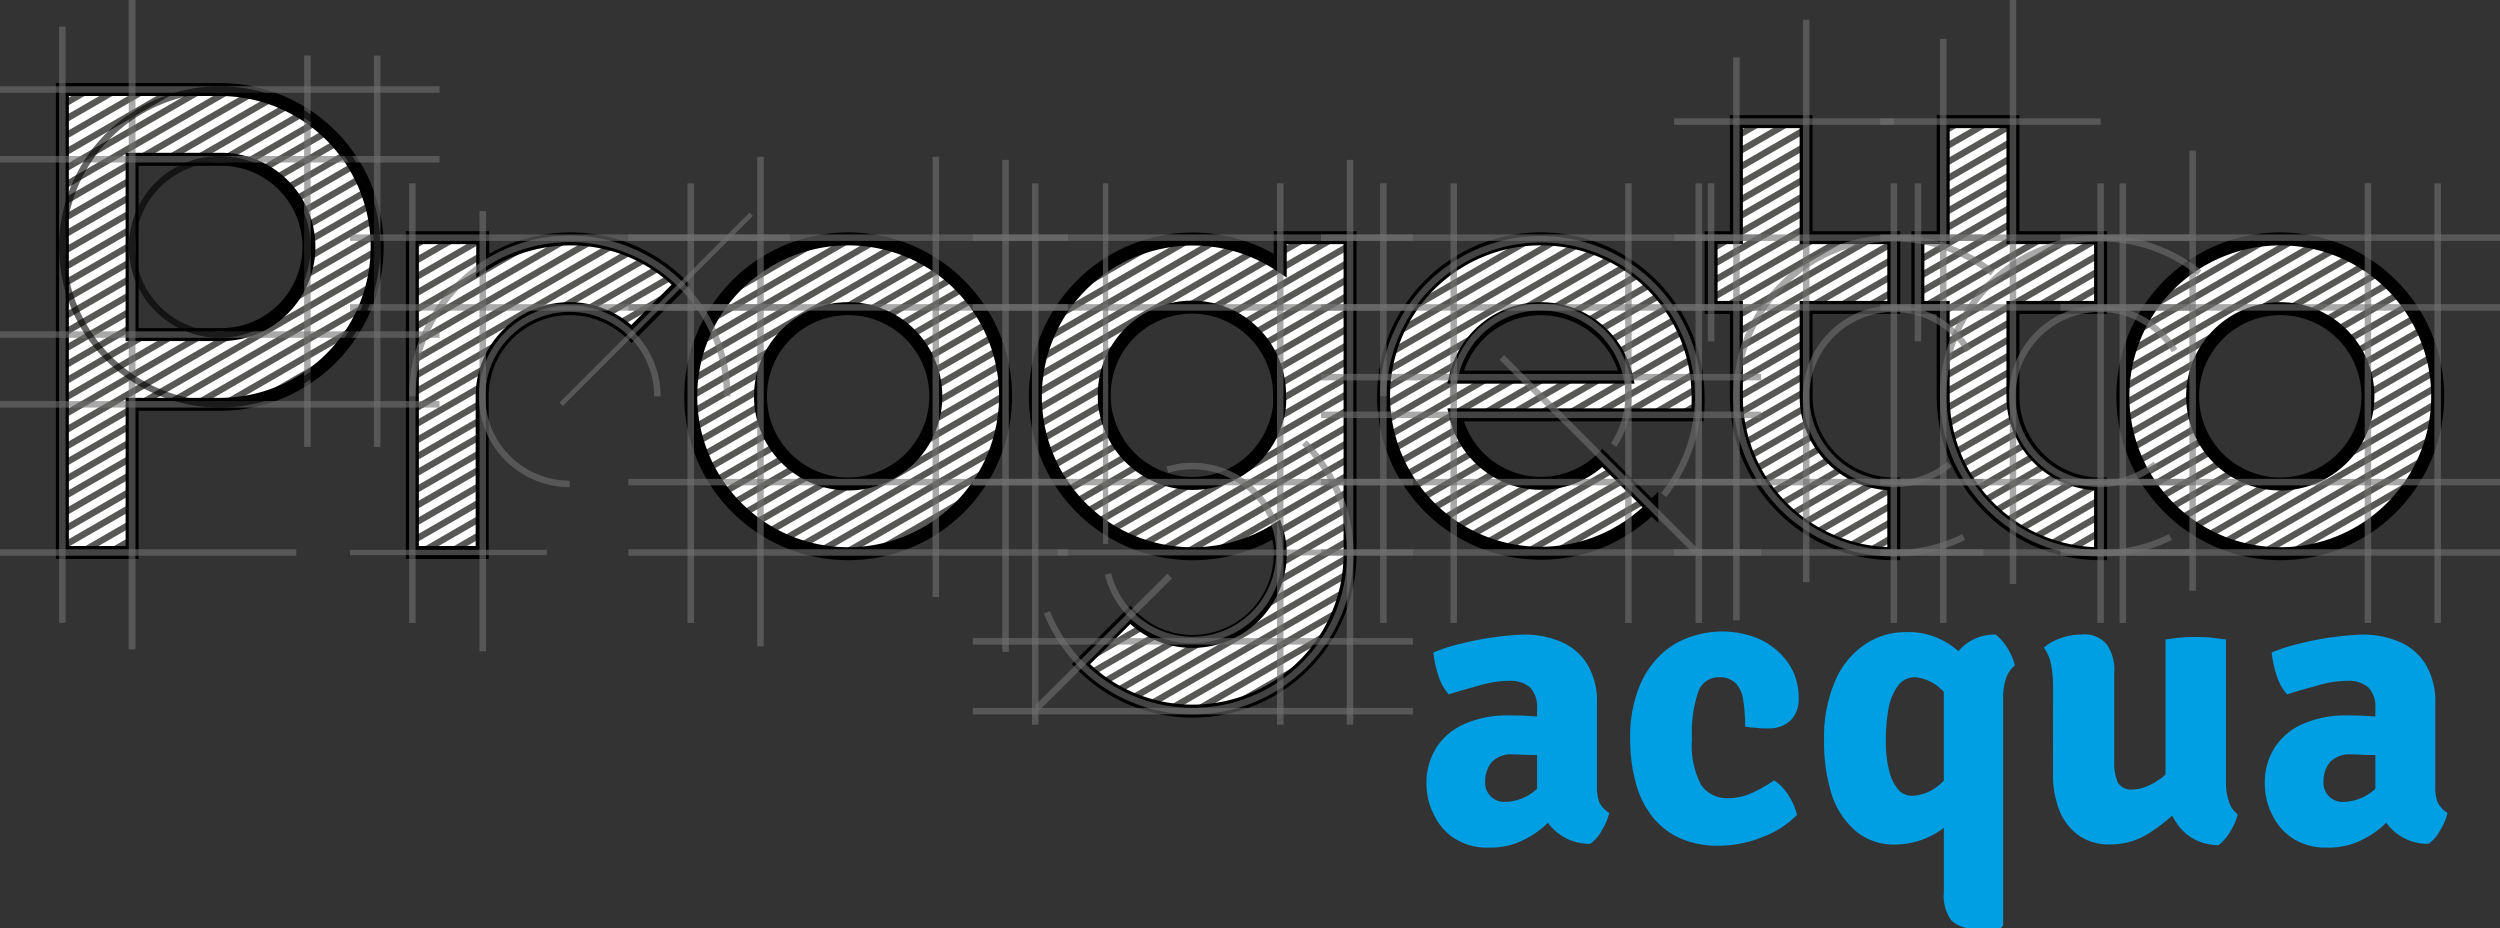 <svg xmlns="http://www.w3.org/2000/svg" xmlns:xlink="http://www.w3.org/1999/xlink" width="192.548" height="71.506" viewBox="0 0 192.548 71.506">
  <rect x="0" y="0" width="192.548" height="71.506" fill="#333333" stroke="none"/>
  <defs>
    <clipPath id="clip-path">
      <path id="Tracciato_280" data-name="Tracciato 280" d="M89.422,42.878a6.751,6.751,0,1,0,6.751,6.751A6.746,6.746,0,0,0,89.422,42.878Zm12.123,6.751A12.123,12.123,0,1,1,89.422,37.505,12.113,12.113,0,0,1,101.546,49.629ZM41.023,44.875H34.272v-13.5h6.751a6.751,6.751,0,1,1,0,13.5Zm0-18.875H28.9V61.657h5.372V50.247h6.751a12.123,12.123,0,1,0,0-24.247Zm158.7,16.878a6.751,6.751,0,1,0,6.751,6.751A6.747,6.747,0,0,0,199.722,42.878Zm12.123,6.751a12.123,12.123,0,1,1-12.123-12.123A12.113,12.113,0,0,1,211.845,49.629ZM76.538,41.024l-3.8,3.8a6.845,6.845,0,0,0-4.754-1.949,6.746,6.746,0,0,0-6.751,6.751V61.657H55.857V37.41h5.42V39.55a12.156,12.156,0,0,1,6.751-2.044A11.962,11.962,0,0,1,76.538,41.024ZM136.2,48.155h13.169a6.747,6.747,0,0,0-13.169,0Zm18.637,2.9H136.2a6.736,6.736,0,0,0,11.315,3.328l3.8,3.8a12.107,12.107,0,1,1,3.471-10.032,14.4,14.4,0,0,1,.1,1.474A13.826,13.826,0,0,1,154.841,51.055Zm8.368-8.272v6.846a6.746,6.746,0,0,0,6.751,6.751v5.372a12.113,12.113,0,0,1-12.123-12.123V42.783h-1.949V37.41h1.949V28.472h5.372V37.41h6.751v5.372Zm15.927,0v6.846a6.746,6.746,0,0,0,6.751,6.751v5.372a12.113,12.113,0,0,1-12.123-12.123V42.783h-1.949V37.41h1.949V28.472h5.372V37.41h6.751v5.372Zm-56.719,8.7a6.73,6.73,0,0,1-3.518,4.184,6.8,6.8,0,0,1-9.461-4.184,6.046,6.046,0,0,1-.285-1.854,6.751,6.751,0,1,1,13.5,0A4.862,4.862,0,0,1,122.417,51.483ZM122.7,37.41V39.55A12.133,12.133,0,1,0,109.485,59.9a12.2,12.2,0,0,0,12.932,0,6.047,6.047,0,0,1,.285,1.854,6.746,6.746,0,0,1-6.751,6.751,6.566,6.566,0,0,1-4.8-2.044l-3.8,3.8a11.989,11.989,0,0,0,8.605,3.613,12.113,12.113,0,0,0,12.123-12.123V37.41Z" transform="translate(-28.9 -26)"/>
    </clipPath>
  </defs>
  <g id="Raggruppa_937" data-name="Raggruppa 937" transform="translate(-162 -431.494)">
    <path id="Tracciato_274" data-name="Tracciato 274" d="M249.9,125.9a5.015,5.015,0,0,1,.856-3.043,4.952,4.952,0,0,1,2.282-1.759,8.057,8.057,0,0,1,3.043-.571c.475,0,1.094,0,1.807.048s1.379.1,1.949.19v3a8.443,8.443,0,0,0-1.664-.19c-.618,0-1.189-.048-1.616-.048a2.091,2.091,0,0,0-1.617.571,2.268,2.268,0,0,0-.523,1.521,1.472,1.472,0,0,0,1.569,1.569,3.706,3.706,0,0,0,2-.666,5.757,5.757,0,0,0,1.712-1.949l.666,3.043a19.2,19.2,0,0,1-1.379,1.426,7.3,7.3,0,0,1-1.854,1.189,5.664,5.664,0,0,1-2.425.475,4.627,4.627,0,0,1-2.662-.713,4.389,4.389,0,0,1-1.569-1.807A5.064,5.064,0,0,1,249.9,125.9Zm14.073,2.139a4.493,4.493,0,0,1-.571,1.331,2.876,2.876,0,0,1-.9,1.046,3.928,3.928,0,0,1-3.518-2.044,6.29,6.29,0,0,1-.571-1.664v-6.751a2.147,2.147,0,0,0-.523-1.569,2.273,2.273,0,0,0-1.616-.523,7.96,7.96,0,0,0-2.235.333c-.808.238-1.616.428-2.425.713a3.964,3.964,0,0,1-.808-1.474,8.365,8.365,0,0,1-.38-1.759,14.306,14.306,0,0,1,2.282-.713,21.452,21.452,0,0,1,2.52-.475,21.046,21.046,0,0,1,2.282-.19,7.18,7.18,0,0,1,2.662.523,4.376,4.376,0,0,1,2.044,1.664,5.467,5.467,0,0,1,.808,3.138V126a3.22,3.22,0,0,0,.19,1.236A2.051,2.051,0,0,0,263.973,128.04Z" transform="translate(21.971 366.068)" fill="#009fe3"/>
    <path id="Tracciato_275" data-name="Tracciato 275" d="M291.743,121.122a12.5,12.5,0,0,0-.143-2.044,2.3,2.3,0,0,0-.57-1.284,1.759,1.759,0,0,0-1.284-.475,1.664,1.664,0,0,0-1.616,1.141,9.96,9.96,0,0,0-.475,3.661,6.378,6.378,0,0,0,.713,3.518,2.426,2.426,0,0,0,2.092,1,4.393,4.393,0,0,0,1.854-.428,9.465,9.465,0,0,0,1.664-.951,3.613,3.613,0,0,1,1.093,1.141,4.645,4.645,0,0,1,.666,1.521,7.156,7.156,0,0,1-2.662,1.712,9.032,9.032,0,0,1-3.328.666,7.318,7.318,0,0,1-3-.571,5.675,5.675,0,0,1-2.139-1.664,7.086,7.086,0,0,1-1.284-2.615,12.261,12.261,0,0,1-.428-3.328,10.22,10.22,0,0,1,.618-3.851,6.98,6.98,0,0,1,1.616-2.567,5.966,5.966,0,0,1,2.234-1.426,7.371,7.371,0,0,1,4.944-.1,5.387,5.387,0,0,1,1.9,1.093,5.061,5.061,0,0,1,1.236,1.616,4.923,4.923,0,0,1,.428,2.044,2.292,2.292,0,0,1-.666,1.759,2.439,2.439,0,0,1-1.664.571,6.38,6.38,0,0,1-1-.048A5.294,5.294,0,0,1,291.743,121.122Z" transform="translate(4.662 366.332)" fill="#009fe3"/>
    <path id="Tracciato_276" data-name="Tracciato 276" d="M314.3,122.22a10.863,10.863,0,0,1,.856-4.564,6.476,6.476,0,0,1,2.282-2.805,5.626,5.626,0,0,1,3.09-.951,5.8,5.8,0,0,1,4.326,1.664A9.171,9.171,0,0,1,326,116.943l-.761,3.851a8.575,8.575,0,0,0-1.949-2.52,3.394,3.394,0,0,0-1.949-.9,1.628,1.628,0,0,0-1.284.571,4.173,4.173,0,0,0-.761,1.664,13.269,13.269,0,0,0-.238,2.615,8.819,8.819,0,0,0,.285,2.472,3.38,3.38,0,0,0,.713,1.379,1.368,1.368,0,0,0,1,.428,3.3,3.3,0,0,0,1.9-.666,4.592,4.592,0,0,0,1.521-1.949l.666,3.28a6.87,6.87,0,0,1-1.331,1.569,6.22,6.22,0,0,1-3.946,1.521,4.555,4.555,0,0,1-3.138-1.046,6.223,6.223,0,0,1-1.854-2.853A13.375,13.375,0,0,1,314.3,122.22Zm9.223-3.471a5.234,5.234,0,0,1,1-3.233,3.655,3.655,0,0,1,3-1.426,4.088,4.088,0,0,1,.9,1.046,4.492,4.492,0,0,1,.571,1.331,2.12,2.12,0,0,0-.666.951,4.482,4.482,0,0,0-.238,1.426v17.638l-.19.238h-1.854a2.46,2.46,0,0,1-1.949-.618,3.263,3.263,0,0,1-.571-2.187Z" transform="translate(-11.811 366.279)" fill="#009fe3"/>
    <path id="Tracciato_277" data-name="Tracciato 277" d="M350.613,118.389a9.583,9.583,0,0,0-.143-1.712,3.263,3.263,0,0,0-.571-1.379,4.116,4.116,0,0,1,1.284-.713,4.629,4.629,0,0,1,1.616-.285,2.2,2.2,0,0,1,1.949.761,3.38,3.38,0,0,1,.571,2.139v6.846a3.737,3.737,0,0,0,.285,1.664,1.211,1.211,0,0,0,1.141.523,3.07,3.07,0,0,0,1.189-.285,5.233,5.233,0,0,0,1.331-.856,5.813,5.813,0,0,0,1.141-1.569v4.136a14.052,14.052,0,0,1-2.425,1.949,5.5,5.5,0,0,1-3,.856,4.062,4.062,0,0,1-2.425-.713,4.356,4.356,0,0,1-1.474-1.949,7.475,7.475,0,0,1-.475-2.853Zm13.312,7.369a4.482,4.482,0,0,0,.238,1.426,1.812,1.812,0,0,0,.666.951,4.493,4.493,0,0,1-.571,1.331,3.342,3.342,0,0,1-.9,1.046,3.818,3.818,0,0,1-3.043-1.426,5.072,5.072,0,0,1-1.046-3.233V114.68c.333-.048.713-.1,1.093-.143a10.746,10.746,0,0,1,1.236-.048,9.937,9.937,0,0,1,1.189.048c.38.048.808.1,1.141.143Z" transform="translate(-30.484 366.068)" fill="#009fe3"/>
    <path id="Tracciato_278" data-name="Tracciato 278" d="M385.7,125.9a5.016,5.016,0,0,1,.856-3.043,4.952,4.952,0,0,1,2.282-1.759,8.057,8.057,0,0,1,3.043-.571c.475,0,1.094,0,1.807.048s1.379.1,1.949.19v3a8.443,8.443,0,0,0-1.664-.19c-.618,0-1.189-.048-1.616-.048a2.091,2.091,0,0,0-1.616.571,2.268,2.268,0,0,0-.523,1.521,1.472,1.472,0,0,0,1.569,1.569,3.706,3.706,0,0,0,2-.666,5.757,5.757,0,0,0,1.712-1.949l.666,3.043a19.183,19.183,0,0,1-1.379,1.426,7.3,7.3,0,0,1-1.854,1.189,5.664,5.664,0,0,1-2.425.475,4.626,4.626,0,0,1-2.662-.713,4.389,4.389,0,0,1-1.569-1.807A5.064,5.064,0,0,1,385.7,125.9Zm14.073,2.139a4.494,4.494,0,0,1-.571,1.331,2.877,2.877,0,0,1-.9,1.046,3.928,3.928,0,0,1-3.518-2.044,6.288,6.288,0,0,1-.571-1.664v-6.751a2.147,2.147,0,0,0-.523-1.569,2.273,2.273,0,0,0-1.616-.523,7.959,7.959,0,0,0-2.234.333c-.808.238-1.616.428-2.425.713a3.966,3.966,0,0,1-.808-1.474,8.361,8.361,0,0,1-.38-1.759,14.3,14.3,0,0,1,2.282-.713,21.453,21.453,0,0,1,2.52-.475,21.047,21.047,0,0,1,2.282-.19,7.179,7.179,0,0,1,2.662.523,4.375,4.375,0,0,1,2.044,1.664,5.467,5.467,0,0,1,.808,3.138V126a3.221,3.221,0,0,0,.19,1.236A2.052,2.052,0,0,0,399.773,128.04Z" transform="translate(-49.264 366.068)" fill="#009fe3"/>
    <path id="Tracciato_279" data-name="Tracciato 279" d="M89.422,42.878a6.751,6.751,0,1,0,6.751,6.751A6.746,6.746,0,0,0,89.422,42.878Zm12.123,6.751A12.123,12.123,0,1,1,89.422,37.505,12.113,12.113,0,0,1,101.546,49.629ZM41.023,44.875H34.272v-13.5h6.751a6.751,6.751,0,1,1,0,13.5Zm0-18.875H28.9V61.657h5.372V50.247h6.751a12.123,12.123,0,1,0,0-24.247Zm158.7,16.878a6.751,6.751,0,1,0,6.751,6.751A6.747,6.747,0,0,0,199.722,42.878Zm12.123,6.751a12.123,12.123,0,1,1-12.123-12.123A12.113,12.113,0,0,1,211.845,49.629ZM76.538,41.024l-3.8,3.8a6.845,6.845,0,0,0-4.754-1.949,6.746,6.746,0,0,0-6.751,6.751V61.657H55.857V37.41h5.42V39.55a12.156,12.156,0,0,1,6.751-2.044A11.962,11.962,0,0,1,76.538,41.024ZM136.2,48.155h13.169a6.747,6.747,0,0,0-13.169,0Zm18.637,2.9H136.2a6.736,6.736,0,0,0,11.315,3.328l3.8,3.8a12.107,12.107,0,1,1,3.471-10.032,14.4,14.4,0,0,1,.1,1.474A13.826,13.826,0,0,1,154.841,51.055Zm8.368-8.272v6.846a6.746,6.746,0,0,0,6.751,6.751v5.372a12.113,12.113,0,0,1-12.123-12.123V42.783h-1.949V37.41h1.949V28.472h5.372V37.41h6.751v5.372Zm15.927,0v6.846a6.746,6.746,0,0,0,6.751,6.751v5.372a12.113,12.113,0,0,1-12.123-12.123V42.783h-1.949V37.41h1.949V28.472h5.372V37.41h6.751v5.372Zm-56.719,8.7a6.73,6.73,0,0,1-3.518,4.184,6.8,6.8,0,0,1-9.461-4.184,6.046,6.046,0,0,1-.285-1.854,6.751,6.751,0,1,1,13.5,0A4.862,4.862,0,0,1,122.417,51.483ZM122.7,37.41V39.55A12.133,12.133,0,1,0,109.485,59.9a12.2,12.2,0,0,0,12.932,0,6.047,6.047,0,0,1,.285,1.854,6.746,6.746,0,0,1-6.751,6.751,6.566,6.566,0,0,1-4.8-2.044l-3.8,3.8a11.989,11.989,0,0,0,8.605,3.613,12.113,12.113,0,0,0,12.123-12.123V37.41Z" transform="translate(137.902 412.389)" fill="#fff"/>
    <g id="Raggruppa_430" data-name="Raggruppa 430" transform="translate(166.803 438.389)" clip-path="url(#clip-path)">
      <line id="Linea_114" data-name="Linea 114" y1="124.753" x2="216.035" transform="translate(-45.023 -97.558)" fill="#fff" stroke="#575756" stroke-width="0.5"/>
      <line id="Linea_115" data-name="Linea 115" y1="124.705" x2="216.035" transform="translate(-44.215 -96.75)" fill="#fff" stroke="#575756" stroke-width="0.5"/>
      <line id="Linea_116" data-name="Linea 116" y1="124.705" x2="216.035" transform="translate(-43.407 -95.942)" fill="#fff" stroke="#575756" stroke-width="0.5"/>
      <line id="Linea_117" data-name="Linea 117" y1="124.705" x2="215.988" transform="translate(-42.599 -95.134)" fill="#fff" stroke="#575756" stroke-width="0.5"/>
      <line id="Linea_118" data-name="Linea 118" y1="124.753" x2="216.035" transform="translate(-41.838 -94.373)" fill="#fff" stroke="#575756" stroke-width="0.5"/>
      <line id="Linea_119" data-name="Linea 119" y1="124.753" x2="216.035" transform="translate(-41.03 -93.565)" fill="#fff" stroke="#575756" stroke-width="0.5"/>
      <line id="Linea_120" data-name="Linea 120" y1="124.705" x2="216.035" transform="translate(-40.221 -92.756)" fill="#fff" stroke="#575756" stroke-width="0.5"/>
      <line id="Linea_121" data-name="Linea 121" y1="124.705" x2="216.035" transform="translate(-39.413 -91.948)" fill="#fff" stroke="#575756" stroke-width="0.5"/>
      <line id="Linea_122" data-name="Linea 122" y1="124.705" x2="215.988" transform="translate(-38.605 -91.14)" fill="#fff" stroke="#575756" stroke-width="0.5"/>
      <line id="Linea_123" data-name="Linea 123" y1="124.705" x2="216.035" transform="translate(-37.844 -90.332)" fill="#fff" stroke="#575756" stroke-width="0.5"/>
      <line id="Linea_124" data-name="Linea 124" y1="124.753" x2="216.035" transform="translate(-37.036 -89.571)" fill="#fff" stroke="#575756" stroke-width="0.5"/>
      <line id="Linea_125" data-name="Linea 125" y1="124.705" x2="216.035" transform="translate(-36.228 -88.763)" fill="#fff" stroke="#575756" stroke-width="0.5"/>
      <line id="Linea_126" data-name="Linea 126" y1="124.705" x2="216.035" transform="translate(-35.42 -87.955)" fill="#fff" stroke="#575756" stroke-width="0.5"/>
      <line id="Linea_127" data-name="Linea 127" y1="124.705" x2="215.988" transform="translate(-34.611 -87.146)" fill="#fff" stroke="#575756" stroke-width="0.5"/>
      <line id="Linea_128" data-name="Linea 128" y1="124.705" x2="216.035" transform="translate(-33.851 -86.338)" fill="#fff" stroke="#575756" stroke-width="0.5"/>
      <line id="Linea_129" data-name="Linea 129" y1="124.753" x2="216.035" transform="translate(-33.042 -85.577)" fill="#fff" stroke="#575756" stroke-width="0.5"/>
      <line id="Linea_130" data-name="Linea 130" y1="124.753" x2="216.035" transform="translate(-32.234 -84.769)" fill="#fff" stroke="#575756" stroke-width="0.5"/>
      <line id="Linea_131" data-name="Linea 131" y1="124.705" x2="216.035" transform="translate(-31.426 -83.961)" fill="#fff" stroke="#575756" stroke-width="0.5"/>
      <line id="Linea_132" data-name="Linea 132" y1="124.705" x2="215.988" transform="translate(-30.618 -83.153)" fill="#fff" stroke="#575756" stroke-width="0.5"/>
      <line id="Linea_133" data-name="Linea 133" y1="124.705" x2="216.035" transform="translate(-29.857 -82.344)" fill="#fff" stroke="#575756" stroke-width="0.5"/>
      <line id="Linea_134" data-name="Linea 134" y1="124.753" x2="216.035" transform="translate(-29.049 -81.584)" fill="#fff" stroke="#575756" stroke-width="0.5"/>
      <line id="Linea_135" data-name="Linea 135" y1="124.753" x2="216.035" transform="translate(-28.241 -80.776)" fill="#fff" stroke="#575756" stroke-width="0.5"/>
      <line id="Linea_136" data-name="Linea 136" y1="124.705" x2="216.035" transform="translate(-27.432 -79.967)" fill="#fff" stroke="#575756" stroke-width="0.5"/>
      <line id="Linea_137" data-name="Linea 137" y1="124.705" x2="215.988" transform="translate(-26.624 -79.159)" fill="#fff" stroke="#575756" stroke-width="0.5"/>
      <line id="Linea_138" data-name="Linea 138" y1="124.705" x2="216.035" transform="translate(-25.863 -78.351)" fill="#fff" stroke="#575756" stroke-width="0.5"/>
      <line id="Linea_139" data-name="Linea 139" y1="124.753" x2="216.035" transform="translate(-25.055 -77.59)" fill="#fff" stroke="#575756" stroke-width="0.5"/>
      <line id="Linea_140" data-name="Linea 140" y1="124.753" x2="216.035" transform="translate(-24.247 -76.782)" fill="#fff" stroke="#575756" stroke-width="0.5"/>
      <line id="Linea_141" data-name="Linea 141" y1="124.705" x2="216.035" transform="translate(-23.439 -75.974)" fill="#fff" stroke="#575756" stroke-width="0.5"/>
      <line id="Linea_142" data-name="Linea 142" y1="124.705" x2="216.035" transform="translate(-22.63 -75.165)" fill="#fff" stroke="#575756" stroke-width="0.5"/>
      <line id="Linea_143" data-name="Linea 143" y1="124.705" x2="215.988" transform="translate(-21.822 -74.357)" fill="#fff" stroke="#575756" stroke-width="0.5"/>
      <line id="Linea_144" data-name="Linea 144" y1="124.753" x2="216.035" transform="translate(-21.062 -73.597)" fill="#fff" stroke="#575756" stroke-width="0.5"/>
      <line id="Linea_145" data-name="Linea 145" y1="124.753" x2="216.035" transform="translate(-20.253 -72.788)" fill="#fff" stroke="#575756" stroke-width="0.5"/>
      <line id="Linea_146" data-name="Linea 146" y1="124.705" x2="216.035" transform="translate(-19.445 -71.98)" fill="#fff" stroke="#575756" stroke-width="0.5"/>
      <line id="Linea_147" data-name="Linea 147" y1="124.705" x2="216.035" transform="translate(-18.637 -71.172)" fill="#fff" stroke="#575756" stroke-width="0.5"/>
      <line id="Linea_148" data-name="Linea 148" y1="124.705" x2="215.988" transform="translate(-17.829 -70.364)" fill="#fff" stroke="#575756" stroke-width="0.5"/>
      <line id="Linea_149" data-name="Linea 149" y1="124.753" x2="216.035" transform="translate(-17.068 -69.603)" fill="#fff" stroke="#575756" stroke-width="0.5"/>
      <line id="Linea_150" data-name="Linea 150" y1="124.753" x2="216.035" transform="translate(-16.26 -68.795)" fill="#fff" stroke="#575756" stroke-width="0.5"/>
      <line id="Linea_151" data-name="Linea 151" y1="124.705" x2="216.035" transform="translate(-15.451 -67.986)" fill="#fff" stroke="#575756" stroke-width="0.5"/>
      <line id="Linea_152" data-name="Linea 152" y1="124.705" x2="216.035" transform="translate(-14.643 -67.178)" fill="#fff" stroke="#575756" stroke-width="0.5"/>
      <line id="Linea_153" data-name="Linea 153" y1="124.705" x2="215.988" transform="translate(-13.835 -66.37)" fill="#fff" stroke="#575756" stroke-width="0.5"/>
      <line id="Linea_154" data-name="Linea 154" y1="124.705" x2="216.035" transform="translate(-13.074 -65.562)" fill="#fff" stroke="#575756" stroke-width="0.5"/>
      <line id="Linea_155" data-name="Linea 155" y1="124.753" x2="216.035" transform="translate(-12.266 -64.801)" fill="#fff" stroke="#575756" stroke-width="0.5"/>
      <line id="Linea_156" data-name="Linea 156" y1="124.753" x2="216.035" transform="translate(-11.458 -63.993)" fill="#fff" stroke="#575756" stroke-width="0.5"/>
      <line id="Linea_157" data-name="Linea 157" y1="124.705" x2="216.035" transform="translate(-10.65 -63.185)" fill="#fff" stroke="#575756" stroke-width="0.5"/>
      <line id="Linea_158" data-name="Linea 158" y1="124.705" x2="215.988" transform="translate(-9.841 -62.376)" fill="#fff" stroke="#575756" stroke-width="0.5"/>
      <line id="Linea_159" data-name="Linea 159" y1="124.705" x2="216.035" transform="translate(-9.081 -61.568)" fill="#fff" stroke="#575756" stroke-width="0.5"/>
      <line id="Linea_160" data-name="Linea 160" y1="124.753" x2="216.035" transform="translate(-8.272 -60.807)" fill="#fff" stroke="#575756" stroke-width="0.5"/>
      <line id="Linea_161" data-name="Linea 161" y1="124.753" x2="216.035" transform="translate(-7.464 -59.999)" fill="#fff" stroke="#575756" stroke-width="0.5"/>
      <line id="Linea_162" data-name="Linea 162" y1="124.705" x2="216.035" transform="translate(-6.656 -59.191)" fill="#fff" stroke="#575756" stroke-width="0.5"/>
      <line id="Linea_163" data-name="Linea 163" y1="124.705" x2="215.988" transform="translate(-5.848 -58.383)" fill="#fff" stroke="#575756" stroke-width="0.5"/>
      <line id="Linea_164" data-name="Linea 164" y1="124.705" x2="216.035" transform="translate(-5.087 -57.575)" fill="#fff" stroke="#575756" stroke-width="0.5"/>
      <line id="Linea_165" data-name="Linea 165" y1="124.753" x2="216.035" transform="translate(-4.279 -56.814)" fill="#fff" stroke="#575756" stroke-width="0.5"/>
      <line id="Linea_166" data-name="Linea 166" y1="124.753" x2="216.035" transform="translate(-3.471 -56.006)" fill="#fff" stroke="#575756" stroke-width="0.5"/>
      <line id="Linea_167" data-name="Linea 167" y1="124.705" x2="216.035" transform="translate(-2.662 -55.197)" fill="#fff" stroke="#575756" stroke-width="0.5"/>
      <line id="Linea_168" data-name="Linea 168" y1="124.705" x2="215.988" transform="translate(-1.854 -54.389)" fill="#fff" stroke="#575756" stroke-width="0.5"/>
      <line id="Linea_169" data-name="Linea 169" y1="124.705" x2="216.035" transform="translate(-1.093 -53.581)" fill="#fff" stroke="#575756" stroke-width="0.5"/>
      <line id="Linea_170" data-name="Linea 170" y1="124.753" x2="216.035" transform="translate(-0.285 -52.82)" fill="#fff" stroke="#575756" stroke-width="0.5"/>
      <line id="Linea_171" data-name="Linea 171" y1="124.753" x2="216.035" transform="translate(0.523 -52.012)" fill="#fff" stroke="#575756" stroke-width="0.5"/>
      <line id="Linea_172" data-name="Linea 172" y1="124.705" x2="216.035" transform="translate(1.331 -51.204)" fill="#fff" stroke="#575756" stroke-width="0.5"/>
      <line id="Linea_173" data-name="Linea 173" y1="124.705" x2="216.035" transform="translate(2.139 -50.396)" fill="#fff" stroke="#575756" stroke-width="0.5"/>
      <line id="Linea_174" data-name="Linea 174" y1="124.705" x2="215.988" transform="translate(2.948 -49.587)" fill="#fff" stroke="#575756" stroke-width="0.5"/>
      <line id="Linea_175" data-name="Linea 175" y1="124.753" x2="216.035" transform="translate(3.708 -48.827)" fill="#fff" stroke="#575756" stroke-width="0.5"/>
      <line id="Linea_176" data-name="Linea 176" y1="124.753" x2="216.035" transform="translate(4.517 -48.018)" fill="#fff" stroke="#575756" stroke-width="0.5"/>
      <line id="Linea_177" data-name="Linea 177" y1="124.705" x2="216.035" transform="translate(5.325 -47.21)" fill="#fff" stroke="#575756" stroke-width="0.5"/>
      <line id="Linea_178" data-name="Linea 178" y1="124.705" x2="216.035" transform="translate(6.133 -46.402)" fill="#fff" stroke="#575756" stroke-width="0.5"/>
      <line id="Linea_179" data-name="Linea 179" y1="124.705" x2="215.988" transform="translate(6.941 -45.594)" fill="#fff" stroke="#575756" stroke-width="0.5"/>
      <line id="Linea_180" data-name="Linea 180" y1="124.753" x2="216.035" transform="translate(7.702 -44.833)" fill="#fff" stroke="#575756" stroke-width="0.5"/>
      <line id="Linea_181" data-name="Linea 181" y1="124.753" x2="216.035" transform="translate(8.51 -44.025)" fill="#fff" stroke="#575756" stroke-width="0.5"/>
      <line id="Linea_182" data-name="Linea 182" y1="124.705" x2="216.035" transform="translate(9.318 -43.217)" fill="#fff" stroke="#575756" stroke-width="0.5"/>
      <line id="Linea_183" data-name="Linea 183" y1="124.705" x2="216.035" transform="translate(10.127 -42.408)" fill="#fff" stroke="#575756" stroke-width="0.5"/>
      <line id="Linea_184" data-name="Linea 184" y1="124.705" x2="215.988" transform="translate(10.935 -41.6)" fill="#fff" stroke="#575756" stroke-width="0.5"/>
      <line id="Linea_185" data-name="Linea 185" y1="124.705" x2="216.035" transform="translate(11.696 -40.792)" fill="#fff" stroke="#575756" stroke-width="0.5"/>
      <line id="Linea_186" data-name="Linea 186" y1="124.753" x2="216.035" transform="translate(12.504 -40.031)" fill="#fff" stroke="#575756" stroke-width="0.5"/>
      <line id="Linea_187" data-name="Linea 187" y1="124.753" x2="216.035" transform="translate(13.312 -39.223)" fill="#fff" stroke="#575756" stroke-width="0.5"/>
      <line id="Linea_188" data-name="Linea 188" y1="124.705" x2="216.035" transform="translate(14.12 -38.415)" fill="#fff" stroke="#575756" stroke-width="0.5"/>
      <line id="Linea_189" data-name="Linea 189" y1="124.705" x2="215.988" transform="translate(14.929 -37.607)" fill="#fff" stroke="#575756" stroke-width="0.5"/>
      <line id="Linea_190" data-name="Linea 190" y1="124.705" x2="216.035" transform="translate(15.689 -36.798)" fill="#fff" stroke="#575756" stroke-width="0.5"/>
      <line id="Linea_191" data-name="Linea 191" y1="124.753" x2="216.035" transform="translate(16.497 -36.038)" fill="#fff" stroke="#575756" stroke-width="0.5"/>
      <line id="Linea_192" data-name="Linea 192" y1="124.753" x2="216.035" transform="translate(17.306 -35.229)" fill="#fff" stroke="#575756" stroke-width="0.5"/>
      <line id="Linea_193" data-name="Linea 193" y1="124.705" x2="216.035" transform="translate(18.114 -34.421)" fill="#fff" stroke="#575756" stroke-width="0.5"/>
      <line id="Linea_194" data-name="Linea 194" y1="124.705" x2="215.988" transform="translate(18.922 -33.613)" fill="#fff" stroke="#575756" stroke-width="0.5"/>
      <line id="Linea_195" data-name="Linea 195" y1="124.705" x2="216.035" transform="translate(19.683 -32.805)" fill="#fff" stroke="#575756" stroke-width="0.5"/>
      <line id="Linea_196" data-name="Linea 196" y1="124.753" x2="216.035" transform="translate(20.491 -32.044)" fill="#fff" stroke="#575756" stroke-width="0.5"/>
      <line id="Linea_197" data-name="Linea 197" y1="124.753" x2="216.035" transform="translate(21.299 -31.236)" fill="#fff" stroke="#575756" stroke-width="0.5"/>
      <line id="Linea_198" data-name="Linea 198" y1="124.705" x2="216.035" transform="translate(22.107 -30.428)" fill="#fff" stroke="#575756" stroke-width="0.5"/>
      <line id="Linea_199" data-name="Linea 199" y1="124.705" x2="216.035" transform="translate(22.916 -29.619)" fill="#fff" stroke="#575756" stroke-width="0.5"/>
      <line id="Linea_200" data-name="Linea 200" y1="124.705" x2="215.988" transform="translate(23.724 -28.811)" fill="#fff" stroke="#575756" stroke-width="0.5"/>
      <line id="Linea_201" data-name="Linea 201" y1="124.753" x2="216.035" transform="translate(24.485 -28.05)" fill="#fff" stroke="#575756" stroke-width="0.5"/>
      <line id="Linea_202" data-name="Linea 202" y1="124.753" x2="216.035" transform="translate(25.293 -27.242)" fill="#fff" stroke="#575756" stroke-width="0.5"/>
      <line id="Linea_203" data-name="Linea 203" y1="124.705" x2="216.035" transform="translate(26.101 -26.434)" fill="#fff" stroke="#575756" stroke-width="0.5"/>
      <line id="Linea_204" data-name="Linea 204" y1="124.705" x2="216.035" transform="translate(26.909 -25.626)" fill="#fff" stroke="#575756" stroke-width="0.5"/>
      <line id="Linea_205" data-name="Linea 205" y1="124.705" x2="215.988" transform="translate(27.718 -24.817)" fill="#fff" stroke="#575756" stroke-width="0.5"/>
      <line id="Linea_206" data-name="Linea 206" y1="124.753" x2="216.035" transform="translate(28.478 -24.057)" fill="#fff" stroke="#575756" stroke-width="0.5"/>
      <line id="Linea_207" data-name="Linea 207" y1="124.753" x2="216.035" transform="translate(29.286 -23.249)" fill="#fff" stroke="#575756" stroke-width="0.5"/>
      <line id="Linea_208" data-name="Linea 208" y1="124.705" x2="216.035" transform="translate(30.095 -22.44)" fill="#fff" stroke="#575756" stroke-width="0.5"/>
      <line id="Linea_209" data-name="Linea 209" y1="124.705" x2="216.035" transform="translate(30.903 -21.632)" fill="#fff" stroke="#575756" stroke-width="0.5"/>
      <line id="Linea_210" data-name="Linea 210" y1="124.705" x2="215.988" transform="translate(31.711 -20.824)" fill="#fff" stroke="#575756" stroke-width="0.5"/>
      <line id="Linea_211" data-name="Linea 211" y1="124.753" x2="216.035" transform="translate(32.472 -20.063)" fill="#fff" stroke="#575756" stroke-width="0.5"/>
      <line id="Linea_212" data-name="Linea 212" y1="124.753" x2="216.035" transform="translate(33.28 -19.255)" fill="#fff" stroke="#575756" stroke-width="0.5"/>
      <line id="Linea_213" data-name="Linea 213" y1="124.705" x2="216.035" transform="translate(34.088 -18.447)" fill="#fff" stroke="#575756" stroke-width="0.5"/>
      <line id="Linea_214" data-name="Linea 214" y1="124.705" x2="216.035" transform="translate(34.897 -17.638)" fill="#fff" stroke="#575756" stroke-width="0.5"/>
      <line id="Linea_215" data-name="Linea 215" y1="124.705" x2="215.988" transform="translate(35.705 -16.83)" fill="#fff" stroke="#575756" stroke-width="0.5"/>
      <line id="Linea_216" data-name="Linea 216" y1="124.705" x2="216.035" transform="translate(36.465 -16.022)" fill="#fff" stroke="#575756" stroke-width="0.5"/>
      <line id="Linea_217" data-name="Linea 217" y1="124.753" x2="216.035" transform="translate(37.274 -15.261)" fill="#fff" stroke="#575756" stroke-width="0.5"/>
      <line id="Linea_218" data-name="Linea 218" y1="124.753" x2="216.035" transform="translate(38.082 -14.453)" fill="#fff" stroke="#575756" stroke-width="0.5"/>
      <line id="Linea_219" data-name="Linea 219" y1="124.705" x2="216.035" transform="translate(38.89 -13.645)" fill="#fff" stroke="#575756" stroke-width="0.5"/>
      <line id="Linea_220" data-name="Linea 220" y1="124.705" x2="215.988" transform="translate(39.698 -12.837)" fill="#fff" stroke="#575756" stroke-width="0.5"/>
      <line id="Linea_221" data-name="Linea 221" y1="124.705" x2="216.035" transform="translate(40.459 -12.028)" fill="#fff" stroke="#575756" stroke-width="0.5"/>
      <line id="Linea_222" data-name="Linea 222" y1="124.753" x2="216.035" transform="translate(41.267 -11.268)" fill="#fff" stroke="#575756" stroke-width="0.5"/>
      <line id="Linea_223" data-name="Linea 223" y1="124.753" x2="216.035" transform="translate(42.076 -10.459)" fill="#fff" stroke="#575756" stroke-width="0.5"/>
      <line id="Linea_224" data-name="Linea 224" y1="124.705" x2="216.035" transform="translate(42.884 -9.651)" fill="#fff" stroke="#575756" stroke-width="0.5"/>
      <line id="Linea_225" data-name="Linea 225" y1="124.705" x2="215.988" transform="translate(43.692 -8.843)" fill="#fff" stroke="#575756" stroke-width="0.5"/>
      <line id="Linea_226" data-name="Linea 226" y1="124.705" x2="216.035" transform="translate(44.453 -8.035)" fill="#fff" stroke="#575756" stroke-width="0.5"/>
    </g>
    <path id="Tracciato_281" data-name="Tracciato 281" d="M89.422,42.878a6.751,6.751,0,1,0,6.751,6.751A6.746,6.746,0,0,0,89.422,42.878Zm12.123,6.751A12.123,12.123,0,1,1,89.422,37.505,12.113,12.113,0,0,1,101.546,49.629ZM41.023,44.875H34.272v-13.5h6.751a6.751,6.751,0,1,1,0,13.5Zm0-18.875H28.9V61.657h5.372V50.247h6.751a12.123,12.123,0,1,0,0-24.247Zm158.7,16.878a6.751,6.751,0,1,0,6.751,6.751A6.747,6.747,0,0,0,199.722,42.878Zm12.123,6.751a12.123,12.123,0,1,1-12.123-12.123A12.113,12.113,0,0,1,211.845,49.629ZM76.538,41.024l-3.8,3.8a6.845,6.845,0,0,0-4.754-1.949,6.746,6.746,0,0,0-6.751,6.751V61.657H55.857V37.41h5.42V39.55a12.156,12.156,0,0,1,6.751-2.044A11.962,11.962,0,0,1,76.538,41.024ZM136.2,48.155h13.169a6.747,6.747,0,0,0-13.169,0Zm18.637,2.9H136.2a6.736,6.736,0,0,0,11.315,3.328l3.8,3.8a12.107,12.107,0,1,1,3.471-10.032,14.4,14.4,0,0,1,.1,1.474A13.826,13.826,0,0,1,154.841,51.055Zm8.368-8.272v6.846a6.746,6.746,0,0,0,6.751,6.751v5.372a12.113,12.113,0,0,1-12.123-12.123V42.783h-1.949V37.41h1.949V28.472h5.372V37.41h6.751v5.372Zm15.927,0v6.846a6.746,6.746,0,0,0,6.751,6.751v5.372a12.113,12.113,0,0,1-12.123-12.123V42.783h-1.949V37.41h1.949V28.472h5.372V37.41h6.751v5.372Zm-56.719,8.7a6.73,6.73,0,0,1-3.518,4.184,6.8,6.8,0,0,1-9.461-4.184,6.046,6.046,0,0,1-.285-1.854,6.751,6.751,0,1,1,13.5,0A4.862,4.862,0,0,1,122.417,51.483ZM122.7,37.41V39.55A12.133,12.133,0,1,0,109.485,59.9a12.2,12.2,0,0,0,12.932,0,6.047,6.047,0,0,1,.285,1.854,6.746,6.746,0,0,1-6.751,6.751,6.566,6.566,0,0,1-4.8-2.044l-3.8,3.8a11.989,11.989,0,0,0,8.605,3.613,12.113,12.113,0,0,0,12.123-12.123V37.41Z" transform="translate(137.902 412.389)" fill="none" stroke="#000" stroke-width="1"/>
    <line id="Linea_227" data-name="Linea 227" y2="33.851" transform="translate(215.201 445.615)" fill="none" stroke="#707070" stroke-width="0.5" opacity="0.6"/>
    <line id="Linea_228" data-name="Linea 228" y2="37.702" transform="translate(220.572 443.57)" fill="none" stroke="#707070" stroke-width="0.5" opacity="0.6"/>
    <line id="Linea_229" data-name="Linea 229" y2="33.898" transform="translate(234.076 443.57)" fill="none" stroke="#707070" stroke-width="0.5" opacity="0.6"/>
    <line id="Linea_230" data-name="Linea 230" y2="37.892" transform="translate(239.447 443.807)" fill="none" stroke="#707070" stroke-width="0.5" opacity="0.6"/>
    <line id="Linea_231" data-name="Linea 231" x2="33.851" transform="translate(210.398 474.045)" fill="none" stroke="#707070" stroke-width="0.5" opacity="0.6"/>
    <line id="Linea_232" data-name="Linea 232" x2="33.851" transform="translate(210.398 468.625)" fill="none" stroke="#707070" stroke-width="0.5" opacity="0.6"/>
    <line id="Linea_233" data-name="Linea 233" x2="33.851" transform="translate(210.398 455.17)" fill="none" stroke="#707070" stroke-width="0.5" opacity="0.6"/>
    <line id="Linea_234" data-name="Linea 234" x2="33.851" transform="translate(210.398 449.799)" fill="none" stroke="#707070" stroke-width="0.5" opacity="0.6"/>
    <line id="Linea_235" data-name="Linea 235" y2="33.851" transform="translate(325.5 445.615)" fill="none" stroke="#707070" stroke-width="0.5" opacity="0.6"/>
    <line id="Linea_236" data-name="Linea 236" y2="33.898" transform="translate(330.873 443.094)" fill="none" stroke="#707070" stroke-width="0.5" opacity="0.6"/>
    <line id="Linea_237" data-name="Linea 237" y2="33.851" transform="translate(344.375 445.615)" fill="none" stroke="#707070" stroke-width="0.5" opacity="0.6"/>
    <line id="Linea_238" data-name="Linea 238" y2="33.851" transform="translate(349.748 445.615)" fill="none" stroke="#707070" stroke-width="0.5" opacity="0.6"/>
    <line id="Linea_239" data-name="Linea 239" x2="33.851" transform="translate(320.697 474.045)" fill="none" stroke="#707070" stroke-width="0.5" opacity="0.6"/>
    <line id="Linea_240" data-name="Linea 240" x2="33.851" transform="translate(320.697 468.625)" fill="none" stroke="#707070" stroke-width="0.5" opacity="0.6"/>
    <line id="Linea_241" data-name="Linea 241" x2="33.851" transform="translate(320.697 455.17)" fill="none" stroke="#707070" stroke-width="0.5" opacity="0.6"/>
    <line id="Linea_242" data-name="Linea 242" x2="33.851" transform="translate(320.697 449.799)" fill="none" stroke="#707070" stroke-width="0.5" opacity="0.6"/>
    <line id="Linea_243" data-name="Linea 243" y2="33.851" transform="translate(193.758 445.615)" fill="none" stroke="#707070" stroke-width="0.5" opacity="0.6"/>
    <line id="Linea_244" data-name="Linea 244" y2="33.898" transform="translate(199.18 447.754)" fill="none" stroke="#707070" stroke-width="0.5" opacity="0.6"/>
    <line id="Linea_245" data-name="Linea 245" x1="14.643" y2="14.643" transform="translate(205.217 447.992)" fill="none" stroke="#707070" stroke-width="0.358" opacity="0.6"/>
    <line id="Linea_246" data-name="Linea 246" x2="15.166" transform="translate(188.957 474.045)" fill="none" stroke="#707070" stroke-width="0.41" opacity="0.6"/>
    <line id="Linea_247" data-name="Linea 247" x2="33.898" transform="translate(188.957 455.17)" fill="none" stroke="#707070" stroke-width="0.5" opacity="0.6"/>
    <line id="Linea_248" data-name="Linea 248" x2="33.898" transform="translate(188.957 449.799)" fill="none" stroke="#707070" stroke-width="0.5" opacity="0.6"/>
    <path id="Tracciato_282" data-name="Tracciato 282" d="M85.6,62.323a12.123,12.123,0,1,1,24.247,0" transform="translate(108.158 399.693)" fill="none" stroke="#707070" stroke-width="0.5" opacity="0.6"/>
    <path id="Tracciato_283" data-name="Tracciato 283" d="M110.4,68.251A6.751,6.751,0,1,0,103.651,75" transform="translate(102.23 393.766)" fill="none" stroke="#707070" stroke-width="0.5" opacity="0.6"/>
    <line id="Linea_249" data-name="Linea 249" y2="41.695" transform="translate(241.73 445.615)" fill="none" stroke="#707070" stroke-width="0.5" opacity="0.6"/>
    <line id="Linea_250" data-name="Linea 250" y2="27.765" transform="translate(247.15 445.615)" fill="none" stroke="#707070" stroke-width="0.408" opacity="0.6"/>
    <line id="Linea_251" data-name="Linea 251" y2="41.695" transform="translate(260.604 445.615)" fill="none" stroke="#707070" stroke-width="0.5" opacity="0.6"/>
    <line id="Linea_252" data-name="Linea 252" y2="43.502" transform="translate(265.977 443.807)" fill="none" stroke="#707070" stroke-width="0.5" opacity="0.6"/>
    <line id="Linea_253" data-name="Linea 253" x2="27.385" transform="translate(243.441 474.045)" fill="none" stroke="#707070" stroke-width="0.45" opacity="0.6"/>
    <line id="Linea_254" data-name="Linea 254" y1="10.174" x2="10.222" transform="translate(241.873 475.852)" fill="none" stroke="#707070" stroke-width="0.5" opacity="0.6"/>
    <line id="Linea_255" data-name="Linea 255" x2="33.898" transform="translate(236.928 468.625)" fill="none" stroke="#707070" stroke-width="0.5" opacity="0.6"/>
    <line id="Linea_256" data-name="Linea 256" x2="33.898" transform="translate(236.928 486.264)" fill="none" stroke="#707070" stroke-width="0.5" opacity="0.6"/>
    <line id="Linea_257" data-name="Linea 257" x2="33.898" transform="translate(236.928 480.891)" fill="none" stroke="#707070" stroke-width="0.5" opacity="0.6"/>
    <line id="Linea_258" data-name="Linea 258" x2="33.898" transform="translate(236.928 455.17)" fill="none" stroke="#707070" stroke-width="0.5" opacity="0.6"/>
    <line id="Linea_259" data-name="Linea 259" x2="33.898" transform="translate(236.928 449.799)" fill="none" stroke="#707070" stroke-width="0.5" opacity="0.6"/>
    <path id="Tracciato_284" data-name="Tracciato 284" d="M208.225,83.2A12.119,12.119,0,1,1,188.4,96.274" transform="translate(54.232 382.383)" fill="none" stroke="#707070" stroke-width="0.5" opacity="0.6"/>
    <path id="Tracciato_285" data-name="Tracciato 285" d="M198.3,95.32a6.7,6.7,0,1,0,4.564-8.035" transform="translate(49.039 380.389)" fill="none" stroke="#707070" stroke-width="0.5" opacity="0.6"/>
    <line id="Linea_260" data-name="Linea 260" y2="43.359" transform="translate(295.738 435.916)" fill="none" stroke="#707070" stroke-width="0.5" opacity="0.6"/>
    <line id="Linea_261" data-name="Linea 261" y2="12.171" transform="translate(293.789 445.615)" fill="none" stroke="#707070" stroke-width="0.5" opacity="0.6"/>
    <line id="Linea_262" data-name="Linea 262" y2="43.312" transform="translate(301.111 433.016)" fill="none" stroke="#707070" stroke-width="0.5" opacity="0.6"/>
    <line id="Linea_263" data-name="Linea 263" y2="33.851" transform="translate(307.861 445.615)" fill="none" stroke="#707070" stroke-width="0.5" opacity="0.6"/>
    <line id="Linea_264" data-name="Linea 264" x2="23.819" transform="translate(290.938 474.045)" fill="none" stroke="#707070" stroke-width="0.5" opacity="0.6"/>
    <line id="Linea_265" data-name="Linea 265" x2="23.819" transform="translate(290.938 468.625)" fill="none" stroke="#707070" stroke-width="0.5" opacity="0.6"/>
    <line id="Linea_266" data-name="Linea 266" x2="23.819" transform="translate(290.938 455.17)" fill="none" stroke="#707070" stroke-width="0.5" opacity="0.6"/>
    <line id="Linea_267" data-name="Linea 267" x2="23.819" transform="translate(290.938 449.799)" fill="none" stroke="#707070" stroke-width="0.5" opacity="0.6"/>
    <line id="Linea_268" data-name="Linea 268" x2="16.925" transform="translate(290.938 440.859)" fill="none" stroke="#707070" stroke-width="0.5" opacity="0.6"/>
    <line id="Linea_269" data-name="Linea 269" y2="33.851" transform="translate(268.545 445.615)" fill="none" stroke="#707070" stroke-width="0.5" opacity="0.6"/>
    <line id="Linea_270" data-name="Linea 270" y2="33.851" transform="translate(273.963 445.615)" fill="none" stroke="#707070" stroke-width="0.5" opacity="0.6"/>
    <line id="Linea_271" data-name="Linea 271" y2="33.851" transform="translate(287.418 445.615)" fill="none" stroke="#707070" stroke-width="0.5" opacity="0.6"/>
    <line id="Linea_272" data-name="Linea 272" y2="33.851" transform="translate(292.838 445.615)" fill="none" stroke="#707070" stroke-width="0.5" opacity="0.6"/>
    <line id="Linea_273" data-name="Linea 273" x2="33.898" transform="translate(263.742 474.045)" fill="none" stroke="#707070" stroke-width="0.5" opacity="0.6"/>
    <line id="Linea_274" data-name="Linea 274" x2="33.898" transform="translate(263.742 468.625)" fill="none" stroke="#707070" stroke-width="0.5" opacity="0.6"/>
    <line id="Linea_275" data-name="Linea 275" x2="33.898" transform="translate(263.742 455.17)" fill="none" stroke="#707070" stroke-width="0.5" opacity="0.6"/>
    <line id="Linea_276" data-name="Linea 276" x2="33.898" transform="translate(263.742 449.799)" fill="none" stroke="#707070" stroke-width="0.5" opacity="0.6"/>
    <line id="Linea_277" data-name="Linea 277" x2="33.898" transform="translate(263.742 460.543)" fill="none" stroke="#707070" stroke-width="0.5" opacity="0.6"/>
    <line id="Linea_278" data-name="Linea 278" x2="33.898" transform="translate(263.742 463.443)" fill="none" stroke="#707070" stroke-width="0.5" opacity="0.6"/>
    <line id="Linea_279" data-name="Linea 279" x2="14.976" y2="14.976" transform="translate(277.672 459.021)" fill="none" stroke="#707070" stroke-width="0.5" opacity="0.6"/>
    <path id="Tracciato_286" data-name="Tracciato 286" d="M242.9,62.323a12.123,12.123,0,1,1,21.585,7.607" transform="translate(25.645 399.693)" fill="none" stroke="#707070" stroke-width="0.5" opacity="0.6"/>
    <path id="Tracciato_287" data-name="Tracciato 287" d="M288.3,91.7" transform="translate(1.828 377.924)" fill="none" stroke="#000" stroke-width="0.5" opacity="0.6"/>
    <path id="Tracciato_288" data-name="Tracciato 288" d="M279.4,84.7" transform="translate(6.498 381.596)" fill="none" stroke="#000" stroke-width="0.5" opacity="0.6"/>
    <path id="Tracciato_289" data-name="Tracciato 289" d="M266.561,72.007a6.854,6.854,0,0,0,1.141-3.756,6.751,6.751,0,1,0-13.5,0" transform="translate(19.717 393.766)" fill="none" stroke="#707070" stroke-width="0.5" opacity="0.6"/>
    <line id="Linea_280" data-name="Linea 280" y2="44.976" transform="translate(311.666 434.49)" fill="none" stroke="#707070" stroke-width="0.5" opacity="0.6"/>
    <line id="Linea_281" data-name="Linea 281" y2="12.171" transform="translate(309.717 445.615)" fill="none" stroke="#707070" stroke-width="0.5" opacity="0.6"/>
    <line id="Linea_282" data-name="Linea 282" y2="44.976" transform="translate(317.037 431.494)" fill="none" stroke="#707070" stroke-width="0.5" opacity="0.6"/>
    <line id="Linea_283" data-name="Linea 283" y2="33.851" transform="translate(323.789 445.615)" fill="none" stroke="#707070" stroke-width="0.5" opacity="0.6"/>
    <line id="Linea_284" data-name="Linea 284" x2="23.867" transform="translate(306.816 474.045)" fill="none" stroke="#707070" stroke-width="0.5" opacity="0.6"/>
    <line id="Linea_285" data-name="Linea 285" x2="23.867" transform="translate(306.816 468.625)" fill="none" stroke="#707070" stroke-width="0.5" opacity="0.6"/>
    <line id="Linea_286" data-name="Linea 286" x2="23.867" transform="translate(306.816 455.17)" fill="none" stroke="#707070" stroke-width="0.5" opacity="0.6"/>
    <line id="Linea_287" data-name="Linea 287" x2="23.867" transform="translate(306.816 449.799)" fill="none" stroke="#707070" stroke-width="0.5" opacity="0.6"/>
    <line id="Linea_288" data-name="Linea 288" x2="16.973" transform="translate(306.816 440.859)" fill="none" stroke="#707070" stroke-width="0.5" opacity="0.6"/>
    <path id="Tracciato_290" data-name="Tracciato 290" d="M351.1,73.111A12.131,12.131,0,1,1,345.723,50.1a12.223,12.223,0,0,1,7.607,2.662" transform="translate(-21.936 399.746)" fill="none" stroke="#707070" stroke-width="0.5" opacity="0.6"/>
    <path id="Tracciato_291" data-name="Tracciato 291" d="M357.3,64.733A6.748,6.748,0,1,0,351.551,75a6.808,6.808,0,0,0,4.279-1.521" transform="translate(-27.811 393.766)" fill="none" stroke="#707070" stroke-width="0.5" opacity="0.6"/>
    <path id="Tracciato_292" data-name="Tracciato 292" d="M317.6,73.111A12.131,12.131,0,1,1,312.223,50.1a12.223,12.223,0,0,1,7.607,2.662" transform="translate(-4.361 399.746)" fill="none" stroke="#707070" stroke-width="0.5" opacity="0.6"/>
    <path id="Tracciato_293" data-name="Tracciato 293" d="M323.9,64.733A6.748,6.748,0,1,0,318.151,75a6.808,6.808,0,0,0,4.279-1.521" transform="translate(-10.289 393.766)" fill="none" stroke="#707070" stroke-width="0.5" opacity="0.6"/>
    <line id="Linea_289" data-name="Linea 289" y2="30.142" transform="translate(191.049 435.773)" fill="none" stroke="#707070" stroke-width="0.5" opacity="0.6"/>
    <line id="Linea_290" data-name="Linea 290" y2="45.927" transform="translate(166.803 433.539)" fill="none" stroke="#707070" stroke-width="0.5" opacity="0.6"/>
    <line id="Linea_291" data-name="Linea 291" y2="50.015" transform="translate(172.174 431.494)" fill="none" stroke="#707070" stroke-width="0.522" opacity="0.6"/>
    <line id="Linea_292" data-name="Linea 292" y2="30.142" transform="translate(185.676 435.773)" fill="none" stroke="#707070" stroke-width="0.5" opacity="0.6"/>
    <line id="Linea_293" data-name="Linea 293" x2="22.821" transform="translate(162 474.045)" fill="none" stroke="#707070" stroke-width="0.5" opacity="0.6"/>
    <line id="Linea_294" data-name="Linea 294" x2="33.851" transform="translate(162 443.76)" fill="none" stroke="#707070" stroke-width="0.5" opacity="0.6"/>
    <line id="Linea_295" data-name="Linea 295" x2="33.851" transform="translate(162 438.389)" fill="none" stroke="#707070" stroke-width="0.5" opacity="0.6"/>
    <line id="Linea_296" data-name="Linea 296" x2="33.851" transform="translate(162 462.635)" fill="none" stroke="#707070" stroke-width="0.5" opacity="0.6"/>
    <line id="Linea_297" data-name="Linea 297" x2="33.851" transform="translate(162 457.262)" fill="none" stroke="#707070" stroke-width="0.5" opacity="0.6"/>
    <path id="Tracciato_294" data-name="Tracciato 294" d="M53.147,38.123A12.123,12.123,0,1,1,41.023,26,12.113,12.113,0,0,1,53.147,38.123ZM41.023,31.372a6.751,6.751,0,1,0,6.751,6.751A6.746,6.746,0,0,0,41.023,31.372Z" transform="translate(137.902 412.389)" fill="none" stroke="#000" stroke-width="0.5" opacity="0.6"/>
  </g>
</svg>
